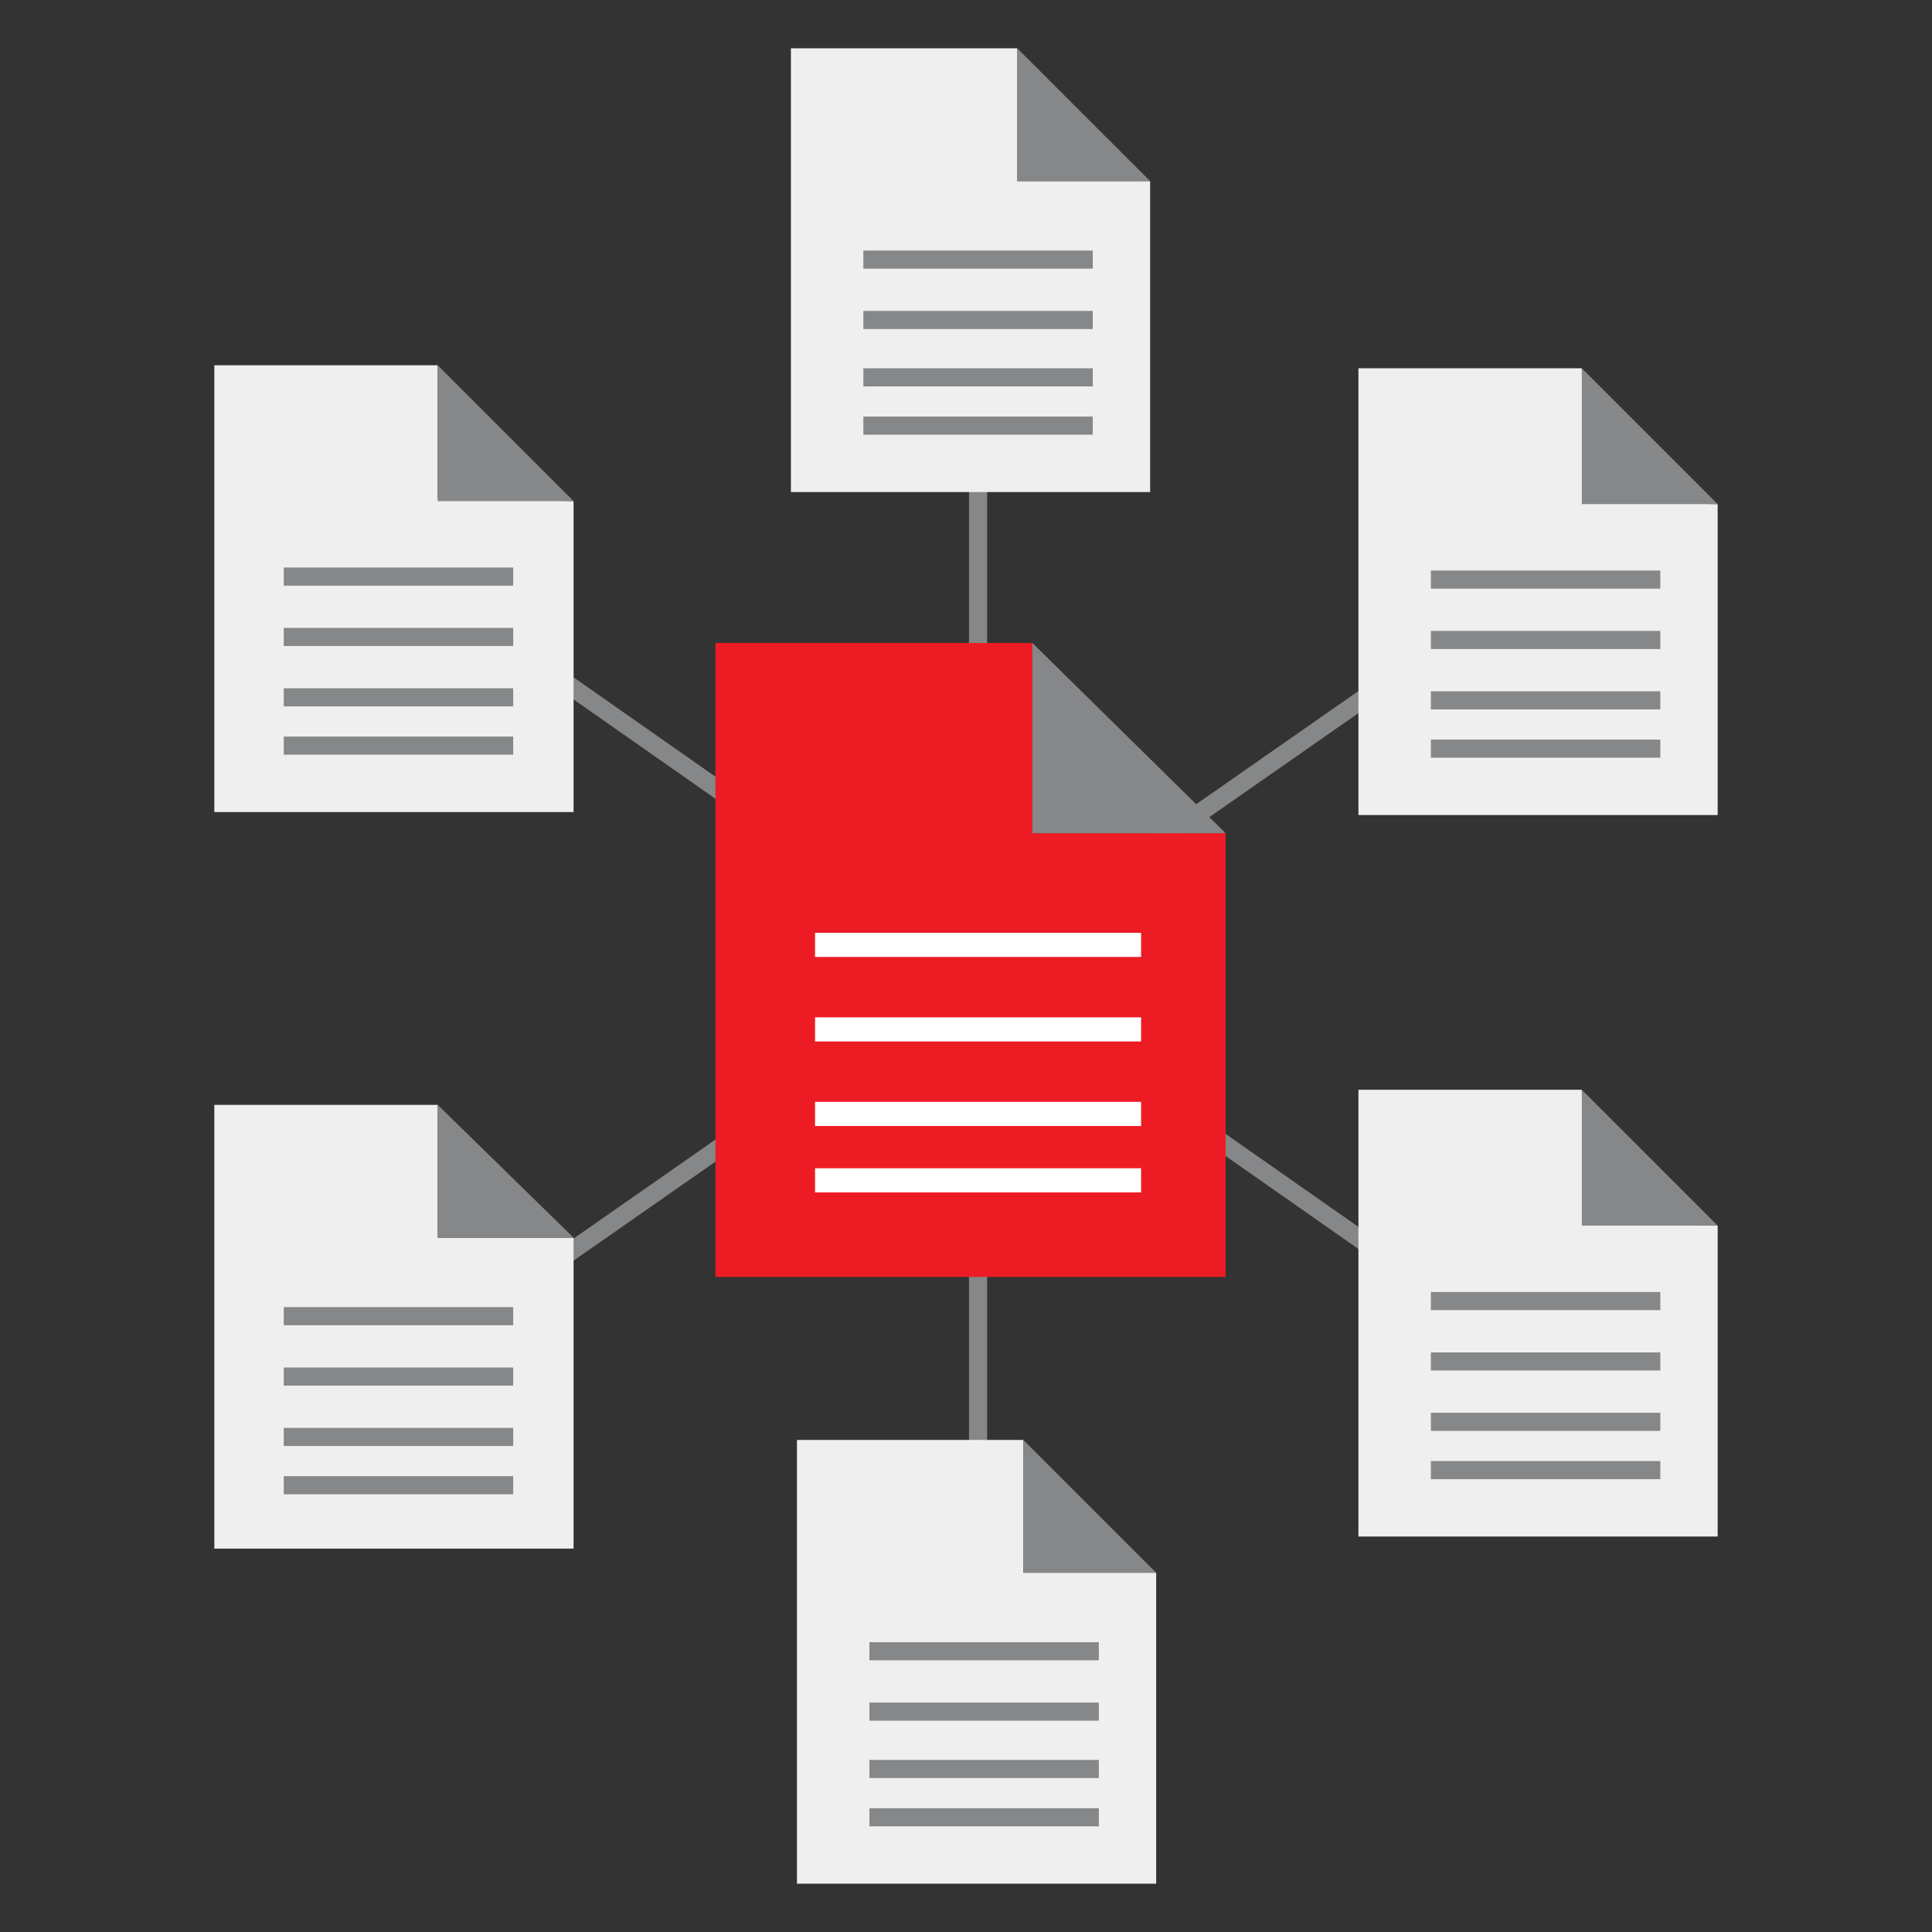<?xml version="1.0" encoding="UTF-8"?>
<svg id="Layer_1" xmlns="http://www.w3.org/2000/svg" version="1.1" viewBox="0 0 64 64">
  <rect x="0" y="0" width="64" height="64" fill="#333333" stroke="none"/>
  <defs>
    <style>
      .cls-1 {
        fill: #858788;
      }

      .cls-1, .cls-2, .cls-3, .cls-4, .cls-5 {
        stroke-width: 0px;
      }

      .cls-2 {
        fill: none;
      }

      .cls-3 {
        fill: #ed1c24;
      }

      .cls-4 {
        fill: #efefef;
      }

      .cls-5 {
        fill: #fff;
      }
    </style>
  </defs>
  <g id="Frame">
    <polygon class="cls-2" points="64 64 .1 64 0 0 64 0 64 64" />
  </g>
  <g id="improve-productivity">
    <g>
      <rect class="cls-1" x="32.1" y="10.6" width=".6" height="43.1" transform="translate(-12.5 40.3) rotate(-55)" />
      <rect class="cls-1" x="10.8" y="31.8" width="43.1" height=".6" transform="translate(-12.6 24.3) rotate(-34.9)" />
      <rect class="cls-1" x="32.1" y="14.9" width=".6" height="34.5" />
    </g>
    <g>
      <polygon class="cls-4" points="38.1 16.3 26.2 16.3 26.2 1.6 33.7 1.6 33.7 6 38.1 6 38.1 16.3" />
      <polygon class="cls-1" points="38.1 6 33.7 6 33.7 1.6 38.1 6" />
      <rect class="cls-1" x="28.6" y="8.3" width="7.6" height=".6" />
      <rect class="cls-1" x="28.6" y="10.3" width="7.6" height=".6" />
      <rect class="cls-1" x="28.6" y="12.2" width="7.6" height=".6" />
      <rect class="cls-1" x="28.6" y="13.8" width="7.6" height=".6" />
    </g>
    <g>
      <polygon class="cls-4" points="56.9 27 45 27 45 12.2 52.4 12.2 52.5 16.6 56.9 16.7 56.9 27" />
      <polygon class="cls-1" points="56.9 16.7 52.4 16.7 52.4 12.2 56.9 16.7" />
      <rect class="cls-1" x="47.4" y="18.9" width="7.6" height=".6" />
      <rect class="cls-1" x="47.4" y="20.9" width="7.6" height=".6" />
      <rect class="cls-1" x="47.4" y="22.9" width="7.6" height=".6" />
      <rect class="cls-1" x="47.4" y="24.5" width="7.6" height=".6" />
    </g>
    <g>
      <polygon class="cls-4" points="56.9 50.9 45 50.9 45 36.1 52.4 36.1 52.5 40.5 56.9 40.6 56.9 50.9" />
      <polygon class="cls-1" points="56.9 40.6 52.4 40.6 52.4 36.1 56.9 40.6" />
      <rect class="cls-1" x="47.4" y="42.8" width="7.6" height=".6" />
      <rect class="cls-1" x="47.4" y="44.8" width="7.6" height=".6" />
      <rect class="cls-1" x="47.4" y="46.8" width="7.6" height=".6" />
      <rect class="cls-1" x="47.4" y="48.4" width="7.6" height=".6" />
    </g>
    <g>
      <polygon class="cls-4" points="38.3 62.4 26.4 62.4 26.4 47.7 33.9 47.7 33.9 52.1 38.3 52.1 38.3 62.4" />
      <polygon class="cls-1" points="38.3 52.1 33.9 52.1 33.9 47.7 38.3 52.1" />
      <rect class="cls-1" x="28.8" y="54.4" width="7.6" height=".6" />
      <rect class="cls-1" x="28.8" y="56.4" width="7.6" height=".6" />
      <rect class="cls-1" x="28.8" y="58.3" width="7.6" height=".6" />
      <rect class="cls-1" x="28.8" y="59.9" width="7.6" height=".6" />
    </g>
    <g>
      <polygon class="cls-4" points="19 51.3 7.1 51.3 7.1 36.6 14.5 36.6 14.5 41 19 41 19 51.3" />
      <polygon class="cls-1" points="19 41 14.5 41 14.5 36.6 19 41" />
      <rect class="cls-1" x="9.4" y="43.3" width="7.6" height=".6" />
      <rect class="cls-1" x="9.4" y="45.3" width="7.6" height=".6" />
      <rect class="cls-1" x="9.4" y="47.3" width="7.6" height=".6" />
      <rect class="cls-1" x="9.4" y="48.9" width="7.6" height=".6" />
    </g>
    <g>
      <polygon class="cls-4" points="19 26.9 7.1 26.9 7.1 12.1 14.5 12.1 14.5 16.5 19 16.6 19 26.9" />
      <polygon class="cls-1" points="19 16.6 14.5 16.6 14.5 12.1 19 16.6" />
      <rect class="cls-1" x="9.4" y="18.8" width="7.6" height=".6" />
      <rect class="cls-1" x="9.4" y="20.8" width="7.6" height=".6" />
      <rect class="cls-1" x="9.4" y="22.8" width="7.6" height=".6" />
      <rect class="cls-1" x="9.4" y="24.4" width="7.6" height=".6" />
    </g>
    <g>
      <polygon class="cls-3" points="40.6 42.3 23.7 42.3 23.7 21.3 34.2 21.3 34.2 27.6 40.6 27.6 40.6 42.3" />
      <polygon class="cls-1" points="40.6 27.6 34.2 27.6 34.2 21.3 40.6 27.6" />
      <rect class="cls-5" x="27" y="30.9" width="10.8" height=".8" />
      <rect class="cls-5" x="27" y="33.7" width="10.8" height=".8" />
      <rect class="cls-5" x="27" y="36.5" width="10.8" height=".8" />
      <rect class="cls-5" x="27" y="38.7" width="10.8" height=".8" />
    </g>
  </g>
</svg>